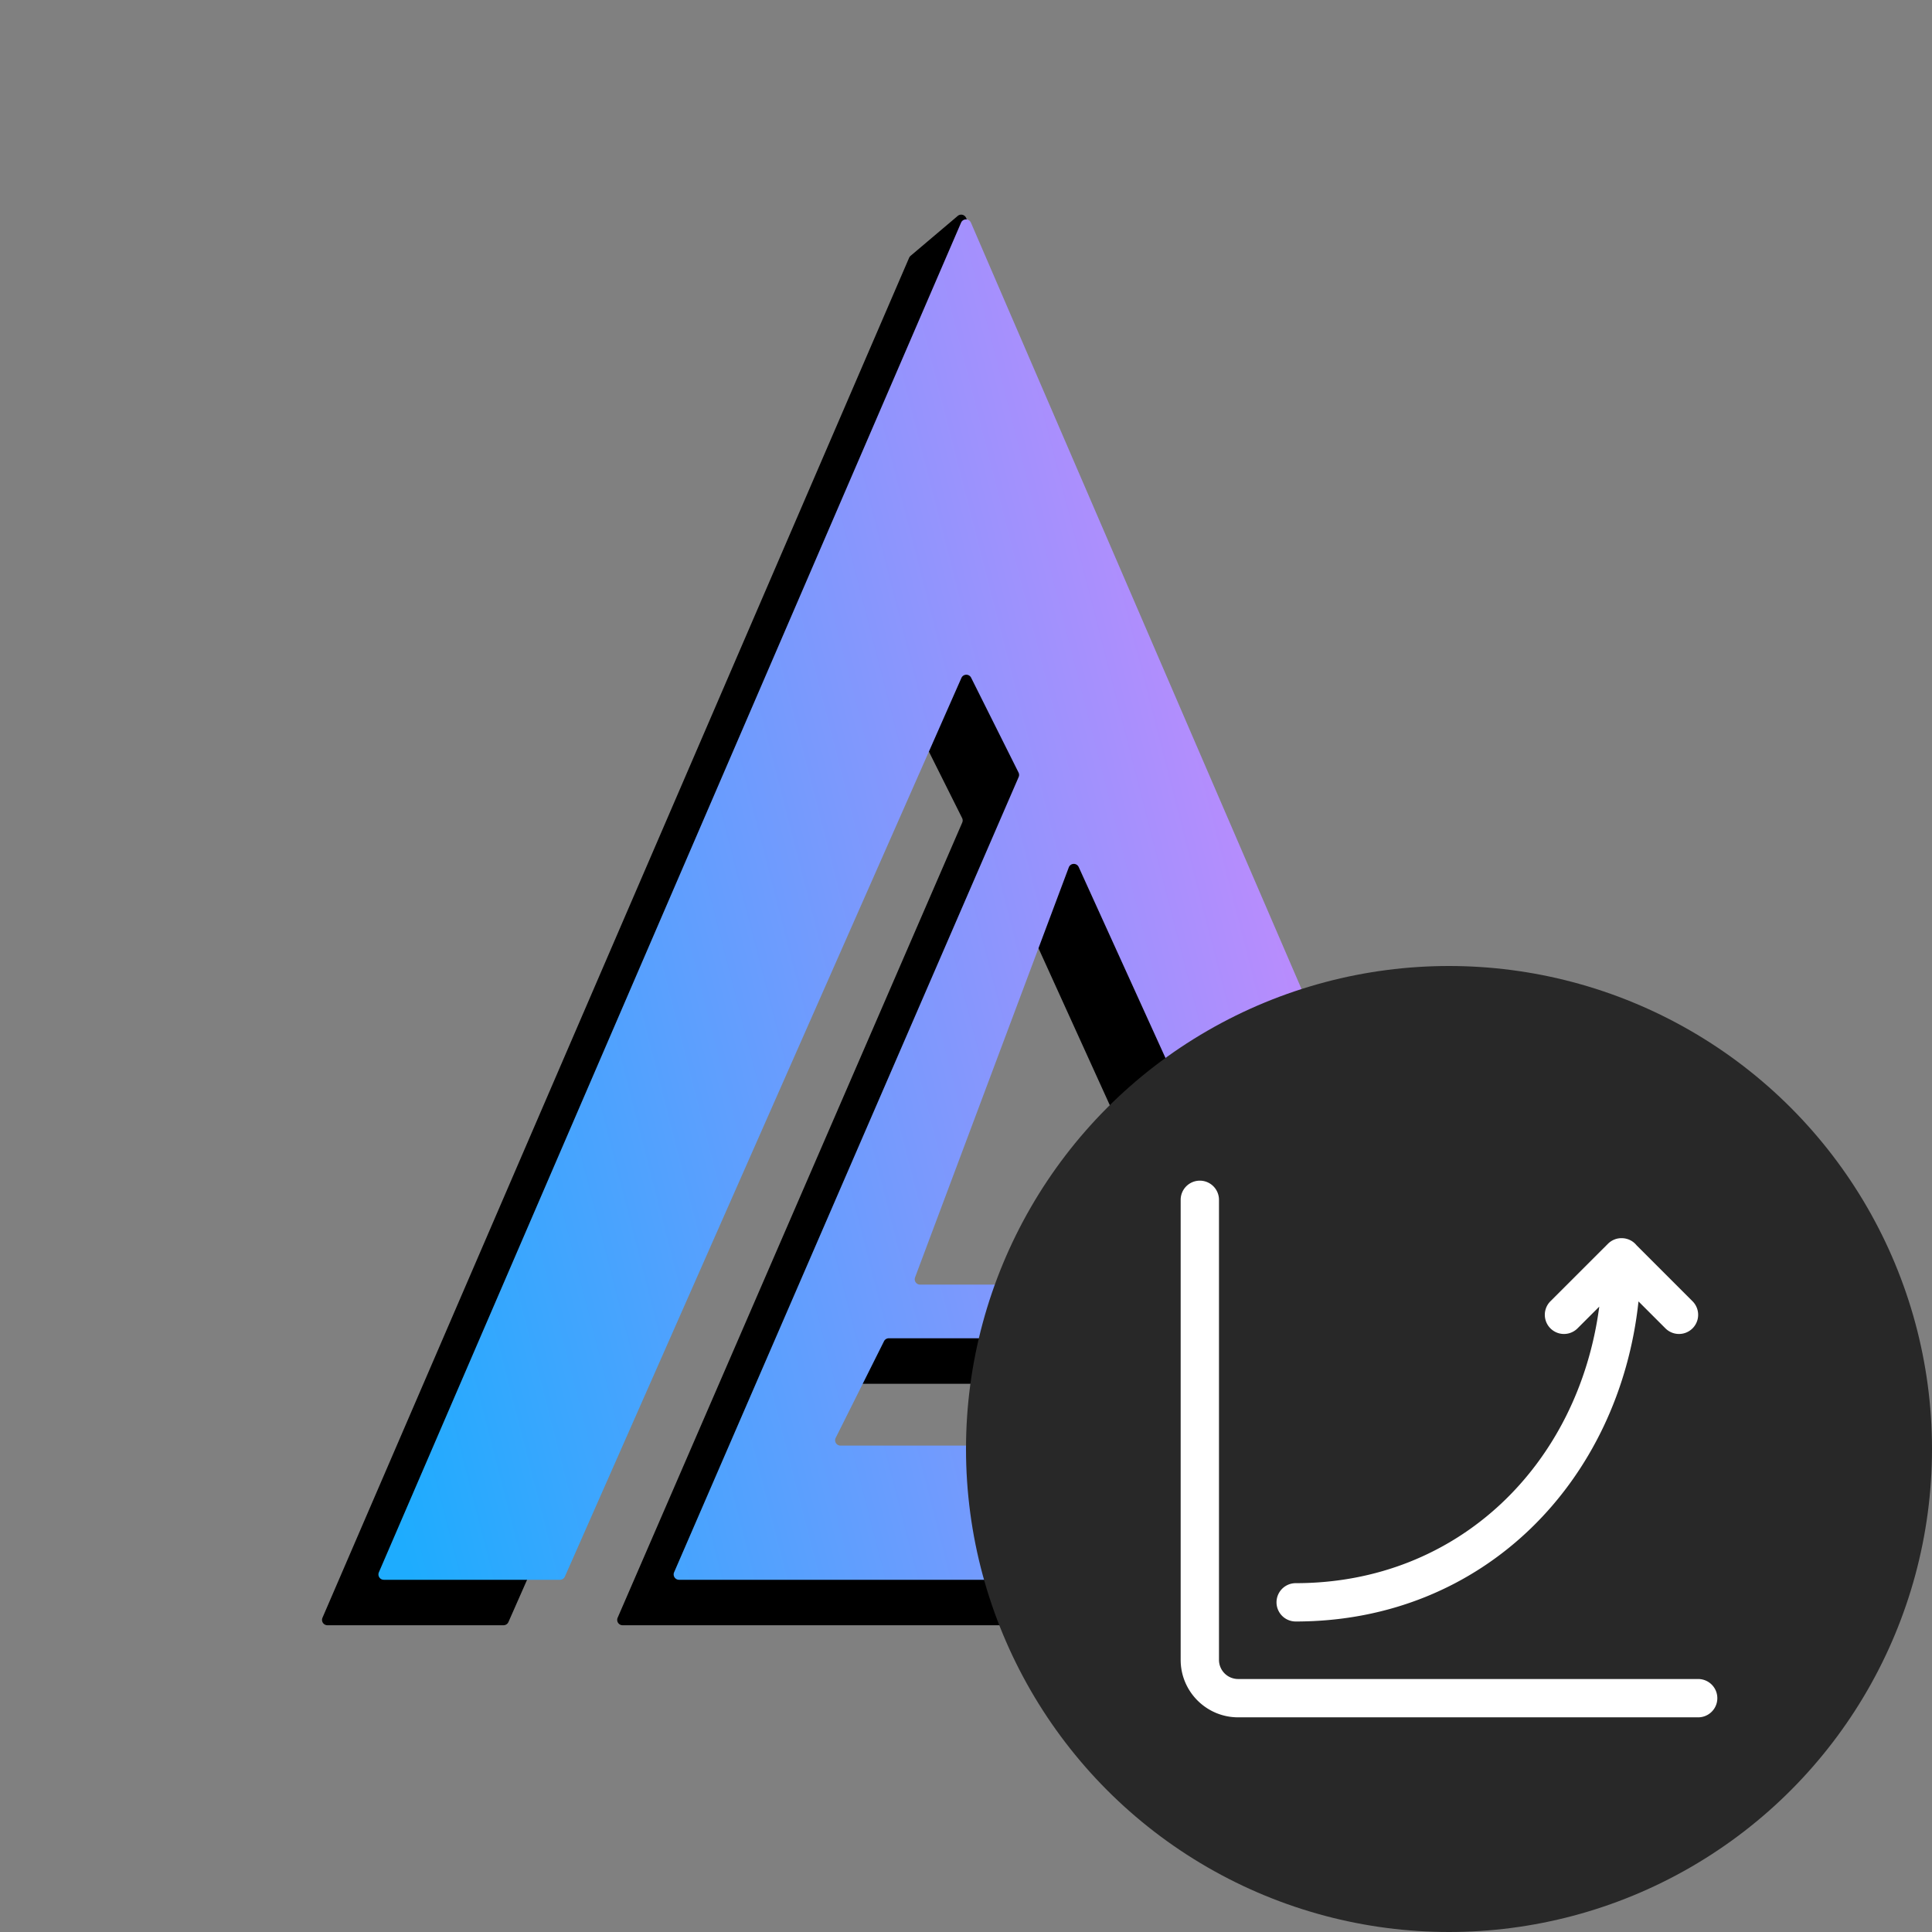 <svg xmlns="http://www.w3.org/2000/svg" width="36" height="36" fill="none"><rect width="100%" height="100%" fill="#808080" stroke="none"/><path fill="#000" fill-rule="evenodd" d="M16.966 4.769a.1.1 0 0 0-.027.037L6.009 30.144a.1.1 0 0 0 .091.14h3.283a.1.1 0 0 0 .091-.06l7.388-16.745a.1.1 0 0 1 .181-.005l.884 1.768a.1.1 0 0 1 .003.085l-6.421 14.817a.1.1 0 0 0 .091.14h16.313a.1.1 0 0 0 .063-.022l.965-.778a.1.1 0 0 0 .029-.117L18.002 4.06a.1.1 0 0 0-.157-.036l-.88.745Zm6.827 23.015a.1.1 0 0 0 .09-.141l-4.835-10.64a.1.1 0 0 0-.185.007L16 24.65a.1.1 0 0 0 .093.135h3.256a.1.1 0 0 1 .1.1v.8a.1.1 0 0 1-.1.1H15.51a.1.1 0 0 0-.09.055l-.9 1.8a.1.1 0 0 0 .09.145h9.183Z" clip-rule="evenodd"/><path fill="url(#a)" fill-rule="evenodd" d="M7.152 29.437a.1.1 0 0 1-.092-.14L17.908 4.149a.1.1 0 0 1 .184 0L28.94 29.297a.1.1 0 0 1-.092.14H12.652a.1.1 0 0 1-.091-.14l6.42-14.818a.1.1 0 0 0-.002-.084l-.884-1.768a.1.1 0 0 0-.18.004l-7.389 16.746a.1.1 0 0 1-.091.06H7.152Zm17.693-2.5a.1.1 0 0 0 .09-.142L20.1 16.156a.1.1 0 0 0-.185.007l-2.864 7.639a.1.1 0 0 0 .093.135H20.4a.1.1 0 0 1 .1.1v.8a.1.1 0 0 1-.1.1h-3.838a.1.1 0 0 0-.09.055l-.9 1.8a.1.1 0 0 0 .09.145h9.183Z" clip-rule="evenodd"/><circle cx="27" cy="27" r="9" fill="#282828"/><path fill="#fff" d="M22.714 22.357a.357.357 0 0 0-.714 0v8.572c0 .591.48 1.071 1.071 1.071h8.572a.357.357 0 0 0 0-.714h-8.572a.357.357 0 0 1-.357-.357v-8.572Z"/><path fill="#fff" d="M29.962 23.176a.356.356 0 0 1 .274-.104.356.356 0 0 1 .258.131l1.044 1.044a.357.357 0 0 1-.505.505l-.502-.502c-.357 3.336-2.874 5.964-6.388 5.964a.357.357 0 1 1 0-.714c3.039 0 5.27-2.219 5.657-5.153l-.405.405a.357.357 0 1 1-.505-.505l1.072-1.071Z"/><defs><linearGradient id="a" x1="7.55" x2="26.954" y1="28.94" y2="23.958" gradientUnits="userSpaceOnUse"><stop stop-color="#1EACFE"/><stop offset="1" stop-color="#C38AFD"/></linearGradient></defs></svg>
